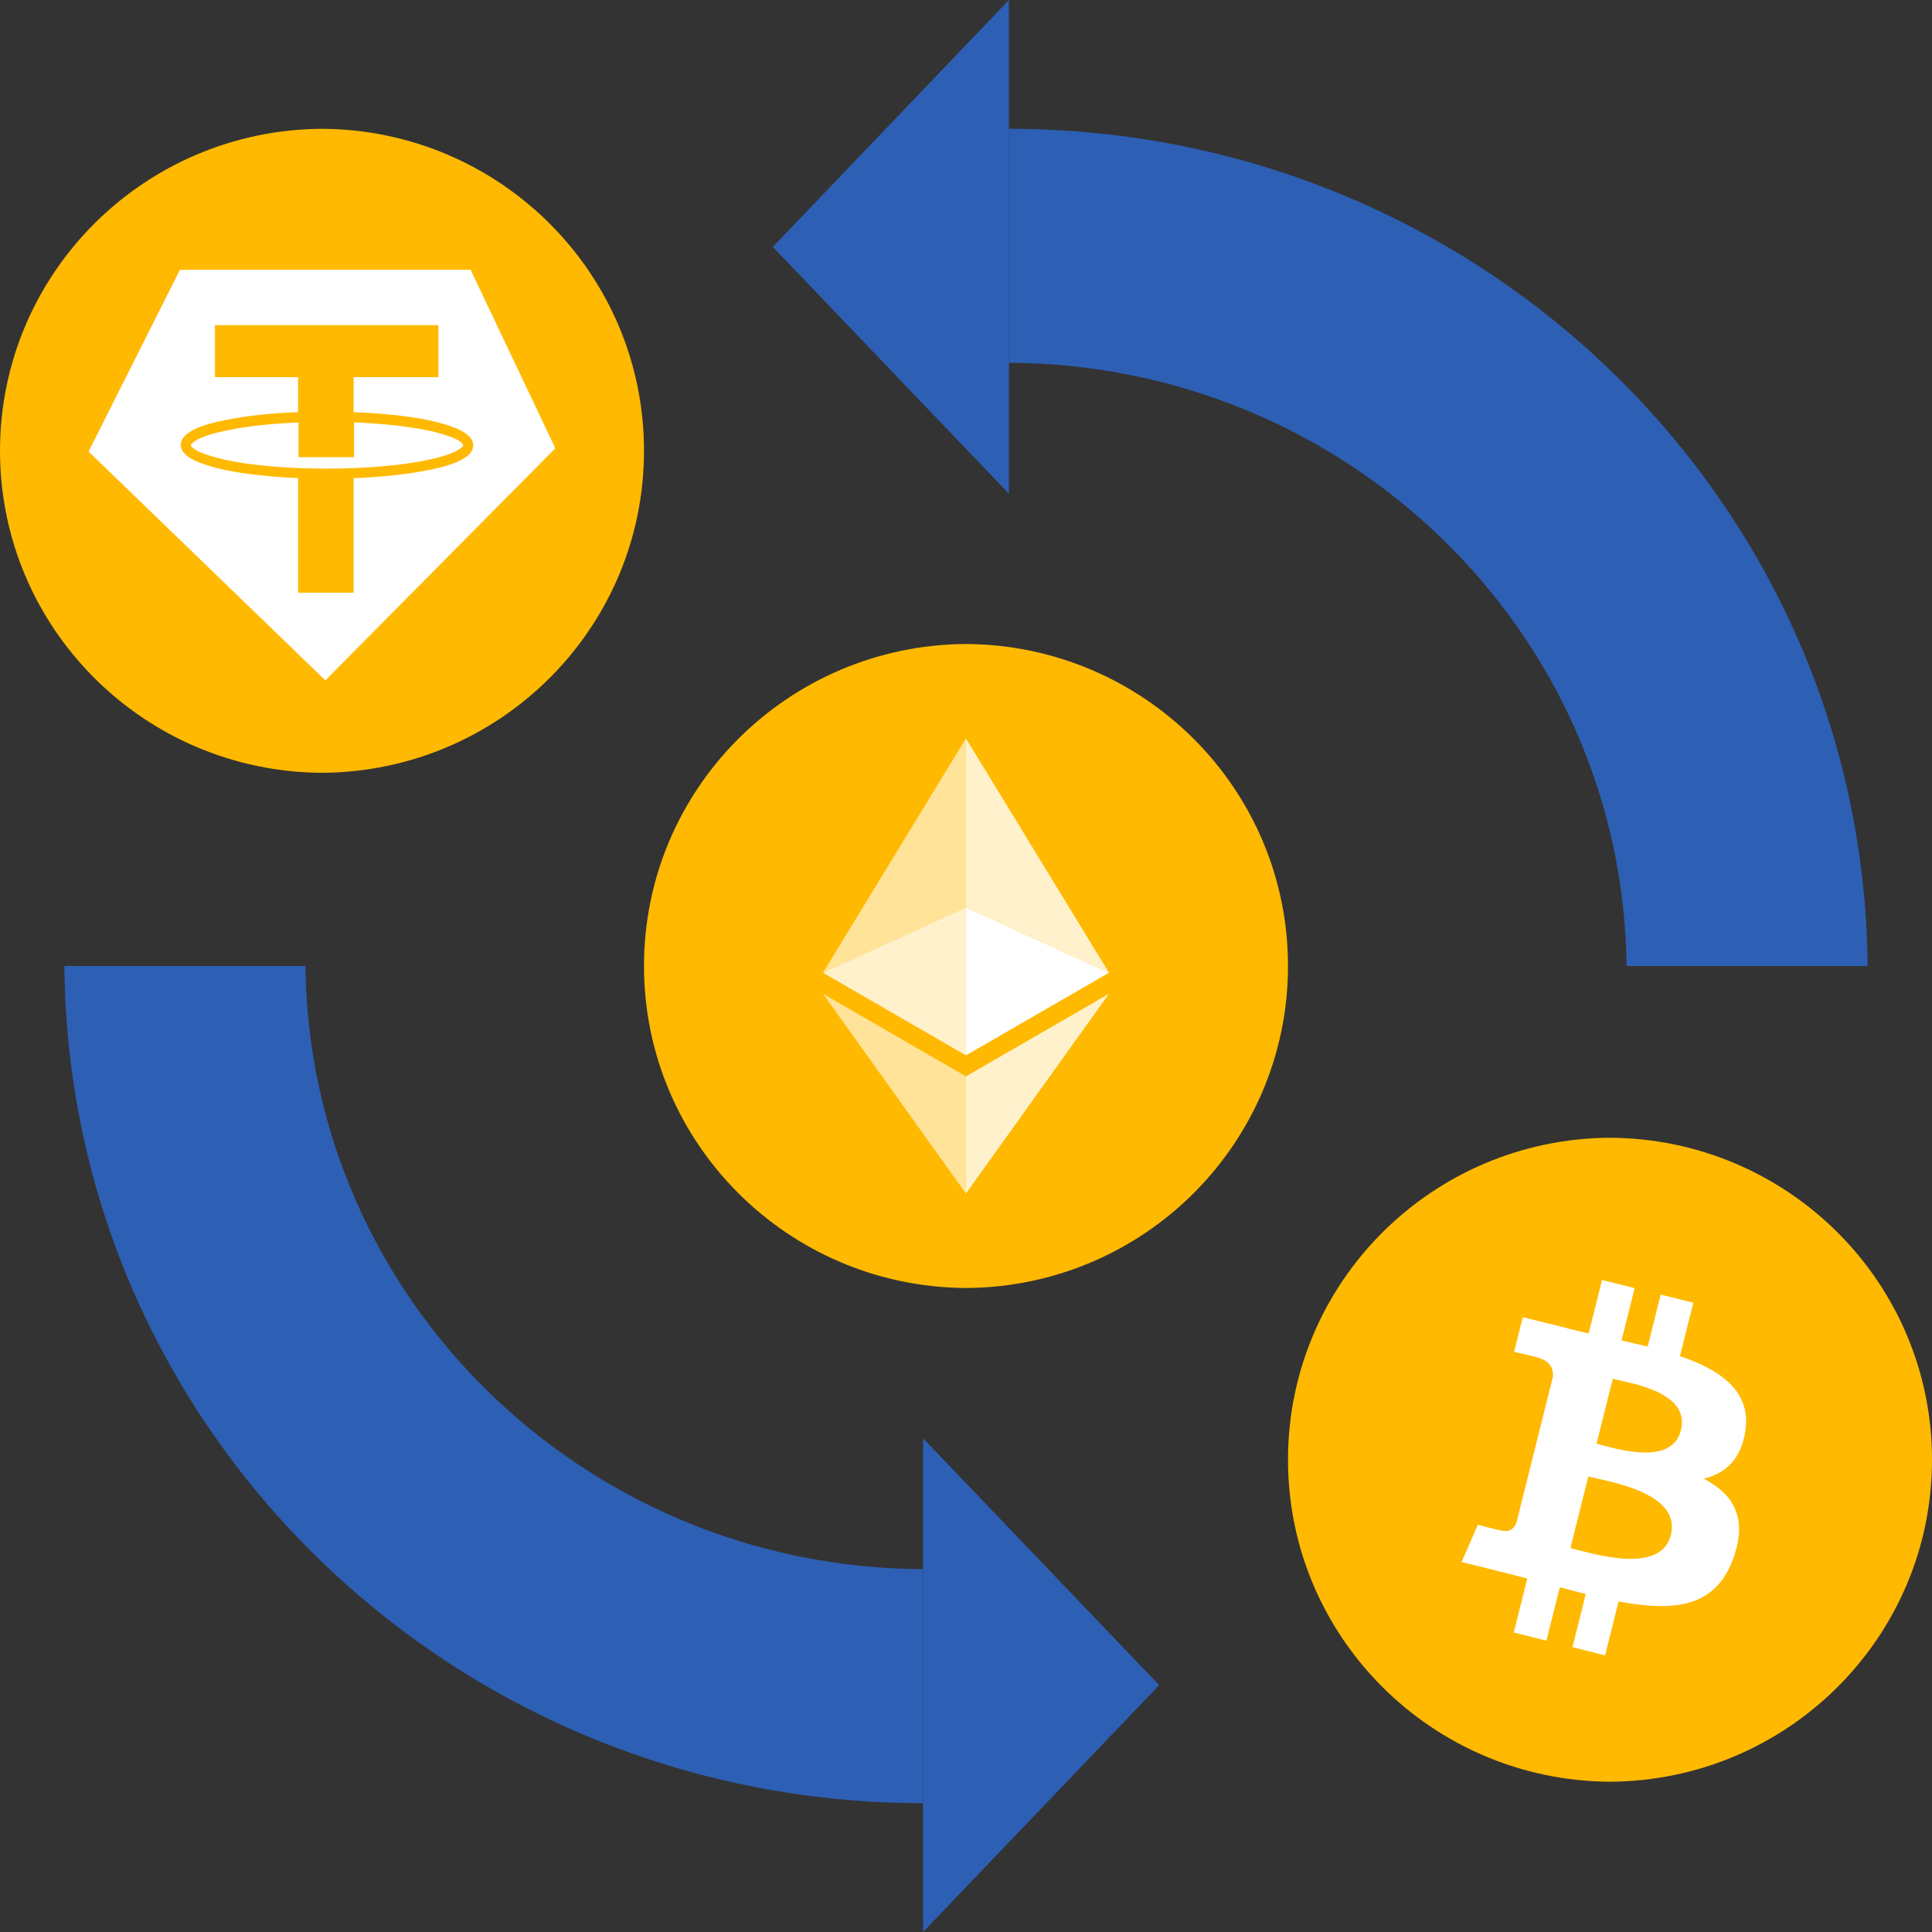 <svg width="90" height="90" viewBox="0 0 90 90" fill="none" xmlns="http://www.w3.org/2000/svg">
    <rect x="0" y="0" width="90" height="90" fill="#333333" stroke="none"/>
    <path d="M47 16.9C62.804 16.974 75.601 29.495 75.771 45H87C86.829 23.433 68.993 6 47 6V16.9Z" fill="#2D5FB4" />
    <path d="M47 23L36 11.502L47 6.10352e-05V23Z" fill="#2D5FB4" />
    <path d="M43 73.099C27.195 73.025 14.399 60.504 14.229 44.999H3C3.17 66.566 21.007 83.999 43 83.999V73.099V73.099Z" fill="#2D5FB4" />
    <path d="M43 67L54 78.501L43 90V67Z" fill="#2D5FB4" />
    <path d="M60 45C60 36.746 53.298 30.053 45.012 30C45.008 30 45.004 30 45 30C44.996 30 44.992 30 44.988 30C36.702 30.053 30 36.746 30 45C30 53.254 36.702 59.947 44.988 60C44.992 60 44.996 60 45 60C45.004 60 45.008 60 45.012 60C53.298 59.947 60 53.254 60 45Z" fill="#FFB900" />
    <path opacity="0.6" d="M44.996 34.397V42.265L38.339 45.312L44.996 34.397Z" fill="white" />
    <path opacity="0.8" d="M44.996 49.163V42.267L38.339 45.314L44.996 49.163Z" fill="white" />
    <path opacity="0.6" d="M44.996 50.142V55.6L38.339 46.293L44.996 50.142Z" fill="white" />
    <path opacity="0.8" d="M44.996 34.397V42.265L51.661 45.312L44.996 34.397Z" fill="white" />
    <path d="M44.996 49.163V42.267L51.661 45.314L44.996 49.163Z" fill="white" />
    <path opacity="0.8" d="M44.996 50.142V55.6L51.661 46.293L44.996 50.142Z" fill="white" />
    <path d="M90 68C90 59.746 83.299 53.053 75.012 53C75.008 53 75.004 53 75 53C74.996 53 74.992 53 74.988 53C66.701 53.053 60 59.746 60 68C60 76.254 66.701 82.947 74.988 83C74.992 83 74.996 83 75 83C75.004 83 75.008 83 75.012 83C83.299 82.947 90 76.254 90 68Z" fill="#FFB900" />
    <path d="M81.306 66.655C81.58 64.819 80.178 63.829 78.259 63.174L78.88 60.686L77.36 60.307L76.756 62.73C76.355 62.632 75.947 62.538 75.538 62.445L76.147 60.006L74.627 59.627L74.007 62.115C73.676 62.042 73.353 61.964 73.034 61.887V61.879L70.939 61.358L70.535 62.974C70.535 62.974 71.662 63.231 71.638 63.247C72.254 63.402 72.365 63.805 72.344 64.126L70.641 70.943C70.567 71.13 70.375 71.407 69.946 71.301C69.963 71.322 68.844 71.028 68.844 71.028L68.088 72.763L70.065 73.256C70.433 73.349 70.792 73.443 71.147 73.533L70.518 76.049L72.038 76.428L72.663 73.94C73.075 74.054 73.48 74.156 73.872 74.253L73.251 76.733L74.77 77.112L75.4 74.6C77.989 75.088 79.938 74.893 80.758 72.555C81.42 70.674 80.726 69.591 79.362 68.882C80.358 68.65 81.106 67.999 81.306 66.655ZM77.834 71.505C77.364 73.386 74.186 72.368 73.157 72.116L73.99 68.781C75.024 69.037 78.324 69.546 77.834 71.505ZM78.304 66.627C77.875 68.337 75.232 67.469 74.374 67.254L75.13 64.228C75.988 64.444 78.749 64.843 78.304 66.627Z" fill="white" />
    <path d="M30 21C30 12.747 23.299 6.052 15.014 6C15.01 6 15.006 6 15.002 6C14.998 6 14.994 6 14.99 6C6.701 6.052 0 12.747 0 21C0 29.253 6.701 35.948 14.986 36C14.99 36 14.994 36 14.998 36C15.002 36 15.006 36 15.01 36C23.299 35.948 30 29.253 30 21Z" fill="#FFB900" />
    <path d="M21.517 20.642C21.46 20.585 21.351 20.513 21.197 20.436C20.889 20.295 20.428 20.154 19.849 20.033C18.962 19.86 17.8 19.727 16.492 19.675V21.298H13.905V19.683C13.289 19.703 12.722 19.747 12.184 19.804C11.273 19.9 10.495 20.045 9.912 20.207C9.527 20.315 9.244 20.436 9.066 20.557C8.969 20.621 8.924 20.678 8.9 20.71C8.888 20.73 8.888 20.73 8.888 20.742C8.888 20.754 8.888 20.754 8.9 20.774C8.912 20.787 8.92 20.819 8.957 20.839C9.013 20.895 9.123 20.968 9.276 21.044C9.584 21.185 10.046 21.326 10.625 21.447C11.787 21.689 13.423 21.83 15.229 21.83C16.334 21.83 17.379 21.773 18.286 21.677C19.197 21.58 19.974 21.435 20.557 21.274C20.942 21.165 21.225 21.044 21.404 20.924C21.501 20.859 21.545 20.803 21.57 20.77C21.582 20.75 21.582 20.75 21.582 20.738C21.582 20.726 21.582 20.726 21.57 20.706C21.561 20.698 21.549 20.674 21.517 20.642Z" fill="white" />
    <path d="M21.922 12.568H8.382L4.126 21.035L15.156 31.693L25.87 20.882L21.922 12.568ZM21.845 21.176C21.724 21.285 21.582 21.381 21.395 21.47C21.035 21.643 20.541 21.788 19.926 21.905C18.994 22.09 17.808 22.223 16.472 22.276V27.609H13.884V22.268C13.261 22.247 12.666 22.203 12.119 22.139C11.188 22.042 10.386 21.897 9.775 21.712C9.37 21.591 9.042 21.462 8.799 21.297C8.669 21.208 8.556 21.1 8.479 20.971C8.446 20.894 8.422 20.818 8.422 20.729C8.422 20.64 8.442 20.564 8.479 20.487C8.511 20.411 8.568 20.358 8.621 20.29C8.742 20.181 8.884 20.084 9.07 19.996C9.43 19.823 9.924 19.678 10.54 19.561C11.451 19.376 12.601 19.243 13.884 19.202V17.567H10.013V15.146H20.42V17.567H16.472V19.202C17.128 19.223 17.767 19.267 18.346 19.331C19.278 19.428 20.079 19.573 20.691 19.758C21.096 19.879 21.424 20.008 21.667 20.173C21.796 20.262 21.91 20.37 21.987 20.499C22.019 20.576 22.043 20.652 22.043 20.741C22.043 20.83 22.023 20.906 21.987 20.983C21.95 21.059 21.902 21.12 21.845 21.176Z" fill="white" />
</svg>
    